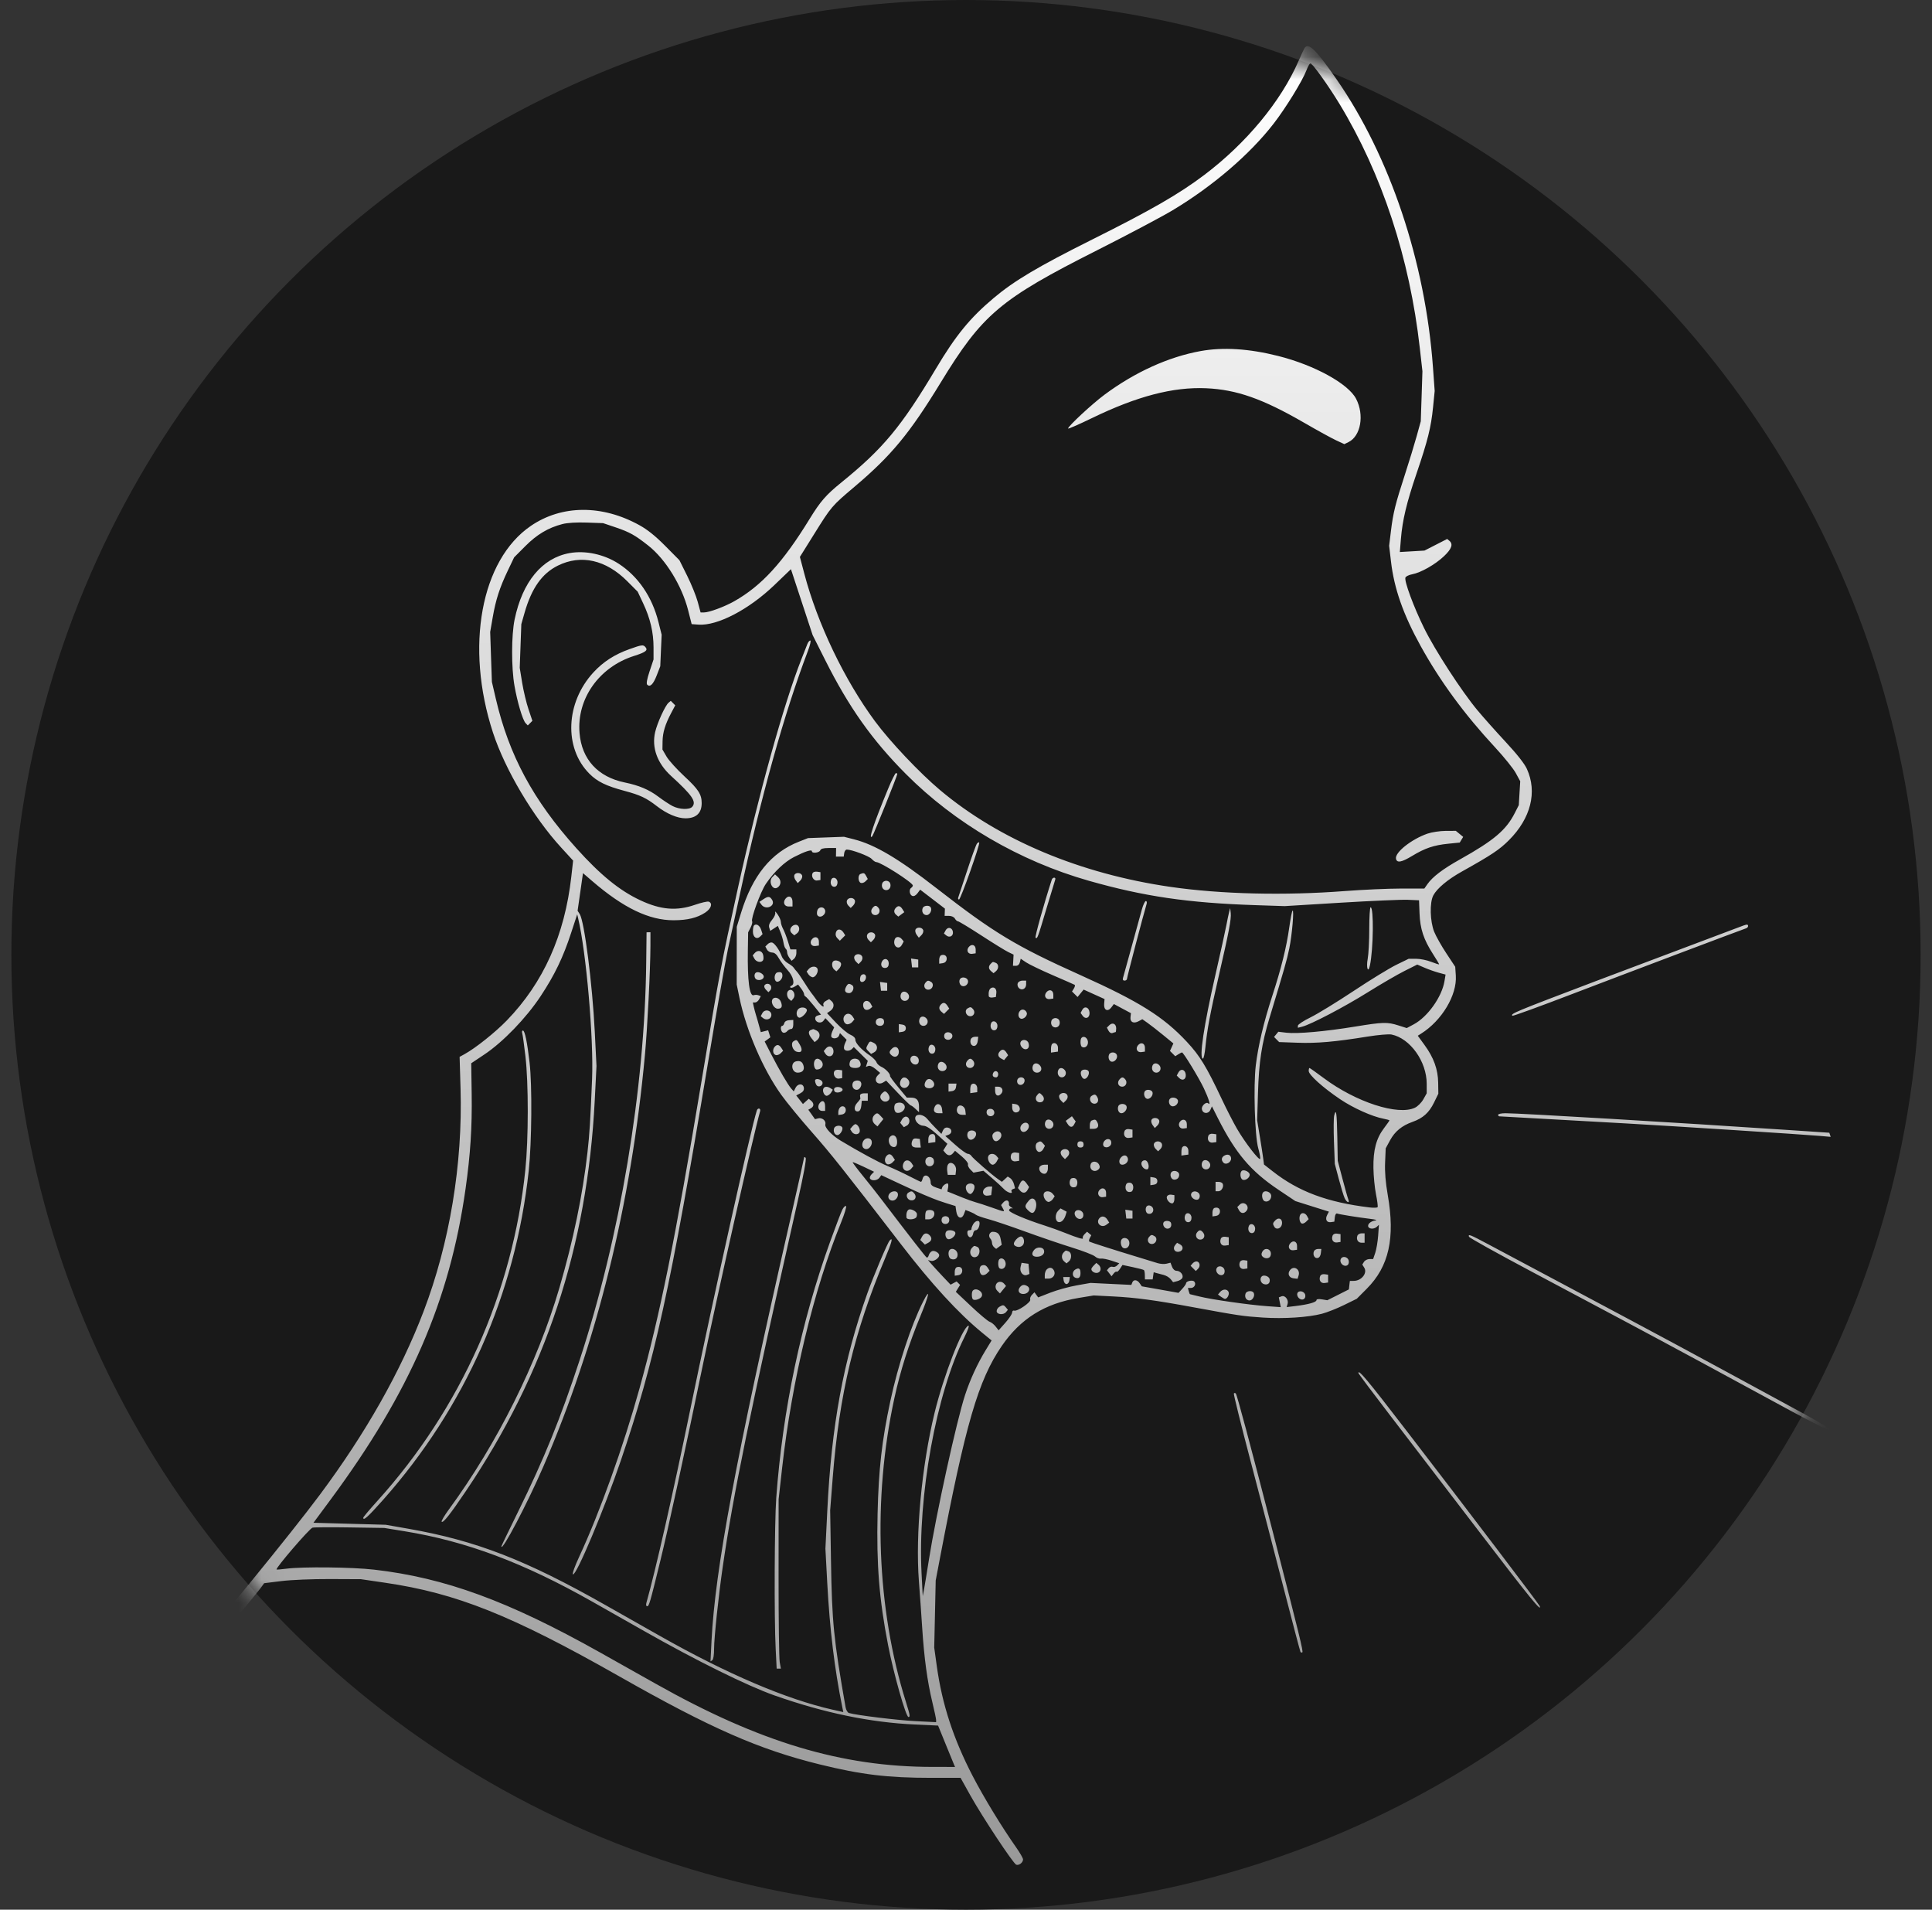 <svg xmlns="http://www.w3.org/2000/svg" fill="none" viewBox="0 0 85 84" height="84" width="85">
<rect x="0" y="0" width="85" height="84" fill="#333333" stroke="none"/>
<circle fill="#191919" r="42" cy="42" cx="42.5"></circle>
<mask height="84" width="85" y="0" x="0" maskUnits="userSpaceOnUse" style="mask-type:alpha" id="mask0_290_615">
<circle fill="#875024" r="42" cy="42" cx="42.5"></circle>
</mask>
<g mask="url(#mask0_290_615)">
<path fill="url(#paint0_linear_290_615)" d="M57.395 2.114C57.366 2.161 57.247 2.416 57.132 2.68C56.359 4.458 54.833 6.3 52.975 7.702C51.874 8.533 50.629 9.25 48.057 10.533C45.676 11.722 44.618 12.35 43.712 13.114C42.671 13.991 42.05 14.751 41.172 16.224C39.651 18.773 38.853 19.733 37.016 21.222C36.339 21.771 36.098 22.047 35.62 22.825C34.437 24.751 33.507 25.765 32.301 26.448C31.874 26.689 31.199 26.939 30.973 26.939H30.823L30.698 26.476C30.63 26.221 30.42 25.704 30.233 25.327L29.892 24.642L29.271 24.016C28.844 23.584 28.491 23.3 28.139 23.105C26.496 22.193 24.718 22.203 23.358 23.13C21.156 24.632 20.455 28.448 21.688 32.223C22.22 33.852 23.462 35.945 24.694 37.286L25.215 37.855L25.136 38.556C24.845 41.137 23.911 43.219 22.299 44.885C21.787 45.413 20.913 46.109 20.433 46.371L20.221 46.487L20.262 47.881C20.36 51.205 19.783 54.679 18.634 57.689C17.628 60.323 16.089 63.043 14.074 65.746C12.786 67.475 9.639 71.327 6.592 74.907C4.598 77.249 4.505 77.366 4.55 77.483C4.572 77.54 4.646 77.618 4.716 77.655L4.842 77.722L6.054 76.297C8.606 73.297 9.222 72.569 10.249 71.338C10.832 70.64 11.38 69.972 11.466 69.854L11.622 69.64L12.384 69.545C12.82 69.492 13.73 69.454 14.512 69.457L15.878 69.463L16.937 69.618C20.084 70.079 22.507 71.047 27.251 73.74C31.263 76.018 33.39 76.952 36.062 77.61C37.9 78.062 39.051 78.201 40.978 78.201H42.261L42.687 78.966C43.214 79.912 44.576 81.97 44.709 82.021C44.828 82.067 45.01 81.927 45.01 81.79C45.01 81.736 44.875 81.5 44.711 81.267C44.079 80.37 43.278 79.056 42.791 78.115C41.943 76.48 41.448 74.961 41.215 73.287L41.102 72.471L41.135 70.995L41.167 69.52L41.349 68.564C42.478 62.637 43.038 60.715 44.072 59.206C44.898 58.003 45.96 57.339 47.454 57.092L48.118 56.982L48.965 57.025C49.971 57.076 50.816 57.19 52.523 57.505C54.486 57.867 54.688 57.897 55.562 57.955C56.483 58.015 57.546 57.947 58.158 57.788C58.384 57.729 58.821 57.556 59.131 57.404L59.693 57.128L60.135 56.684C61.108 55.706 61.387 54.457 61.055 52.562C60.958 52.002 60.921 51.552 60.939 51.129L60.965 50.511L61.159 50.154C61.371 49.764 61.679 49.512 62.149 49.346C62.603 49.185 62.873 48.943 63.088 48.504L63.281 48.109L63.274 47.629C63.266 47.037 63.077 46.516 62.67 45.961L62.376 45.558L62.521 45.467C63.434 44.895 64.107 43.773 64.05 42.915L64.024 42.525L63.634 41.935C63.419 41.611 63.179 41.184 63.099 40.987C62.914 40.526 62.893 39.699 63.06 39.385C63.223 39.077 63.692 38.685 64.313 38.338C65.621 37.607 65.967 37.377 66.386 36.958C67.349 35.996 67.641 34.839 67.177 33.822C67.072 33.59 66.74 33.17 66.24 32.632C65.815 32.175 65.257 31.548 65 31.24C64.303 30.404 63.131 28.598 62.653 27.625C62.193 26.691 61.775 25.558 61.833 25.405C61.853 25.352 61.988 25.287 62.132 25.26C62.512 25.189 63.14 24.833 63.526 24.469C63.868 24.146 63.943 23.935 63.766 23.787L63.669 23.707L63.17 23.963L62.671 24.218L62.129 24.25L61.587 24.281L61.634 23.706C61.703 22.873 61.885 22.113 62.321 20.831C62.817 19.372 62.959 18.802 63.048 17.918L63.12 17.198L63.044 16.149C62.708 11.515 61.154 6.879 58.798 3.481C57.895 2.178 57.56 1.852 57.395 2.114ZM57.479 3.091C57.303 3.555 56.571 4.745 56.039 5.433C54.99 6.79 53.354 8.192 51.585 9.252C51.105 9.539 49.614 10.329 48.27 11.007C44.002 13.161 43.219 13.823 41.381 16.836C40.021 19.065 39.211 20.044 37.599 21.407C36.589 22.261 36.58 22.272 35.815 23.499L35.192 24.497L35.383 25.221C35.963 27.428 37.148 29.903 38.499 31.73C39.159 32.622 40.46 33.998 41.355 34.75C43.965 36.943 47.517 38.435 51.499 39.011C53.717 39.332 56.508 39.399 59.175 39.194C59.959 39.134 61.066 39.085 61.633 39.084L62.666 39.083L62.803 38.887C63.023 38.571 63.483 38.221 64.226 37.806C65.722 36.969 66.263 36.513 66.643 35.764L66.821 35.414L66.852 34.889L66.884 34.365L66.69 34.008C66.584 33.811 66.177 33.306 65.787 32.885C64.429 31.422 63.365 29.974 62.504 28.418C61.737 27.032 61.335 25.887 61.197 24.693L61.117 24.006L61.195 23.362C61.291 22.565 61.389 22.169 61.813 20.866C61.997 20.299 62.229 19.543 62.328 19.184L62.508 18.532L62.545 17.432L62.581 16.331L62.465 15.304C62.021 11.359 60.8 7.652 58.93 4.567C58.446 3.769 57.74 2.783 57.653 2.783C57.622 2.783 57.544 2.922 57.479 3.091ZM52.812 15.444C51.402 15.701 49.929 16.37 48.597 17.359C48.054 17.761 46.991 18.748 46.991 18.849C46.991 18.877 47.459 18.673 48.032 18.395C50.021 17.429 51.611 17.013 53.07 17.078C54.408 17.138 55.553 17.541 57.369 18.591C57.953 18.929 58.592 19.28 58.789 19.371L59.146 19.536L59.329 19.446C59.869 19.18 60.032 18.257 59.664 17.544C59.323 16.88 57.836 16.062 56.239 15.659C54.952 15.334 53.811 15.262 52.812 15.444ZM24.747 23.051C24.122 23.212 23.623 23.508 23.109 24.025L22.62 24.516L22.344 25.093C21.984 25.847 21.812 26.376 21.677 27.157L21.566 27.797L21.603 28.895L21.641 29.992L21.811 30.723C22.392 33.219 23.454 35.192 25.355 37.307C26.415 38.487 27.259 39.174 28.173 39.601C29.07 40.021 29.77 40.079 30.573 39.8C30.855 39.703 31.129 39.64 31.183 39.661C31.367 39.732 31.289 39.97 31.024 40.143C30.671 40.374 30.244 40.477 29.641 40.479C28.559 40.482 27.431 39.94 26.057 38.757L25.649 38.406L25.531 39.233L25.412 40.06L25.506 40.207C25.71 40.529 26.061 43.267 26.167 45.372L26.243 46.89L26.166 48.408C25.838 54.842 23.995 60.42 20.483 65.608C19.794 66.627 19.497 67.001 19.431 66.936C19.406 66.911 19.552 66.664 19.755 66.387C21.879 63.489 23.642 59.952 24.613 56.642C25.219 54.573 25.638 52.55 25.847 50.683C25.939 49.857 25.971 49.349 26.049 47.457C26.122 45.686 25.793 41.894 25.435 40.389L25.395 40.218L25.131 41.023C24.773 42.117 24.405 42.881 23.785 43.819C23.148 44.782 22.131 45.835 21.31 46.383L20.732 46.769L20.752 48.126C20.773 49.59 20.696 50.781 20.482 52.295C19.787 57.207 18.034 61.244 14.553 65.951L13.791 66.981L15.381 67.025L16.971 67.069L17.966 67.244C20.951 67.768 23.139 68.617 26.67 70.62C27.384 71.024 28.46 71.634 29.061 71.974C32.001 73.636 34.593 74.742 36.633 75.203L37.102 75.308L37.057 75.091C36.715 73.405 36.507 71.685 36.396 69.633L36.315 68.121L36.397 66.461C36.581 62.695 37.105 59.851 38.158 56.893C38.431 56.125 39.049 54.663 39.142 54.565C39.303 54.393 39.24 54.638 38.938 55.353C37.585 58.567 36.925 61.33 36.637 64.991L36.524 66.432L36.56 68.662C36.603 71.36 36.679 72.117 37.202 75.094C37.223 75.215 37.29 75.33 37.351 75.349C37.67 75.445 39.49 75.668 40.28 75.707L41.185 75.752L41.185 75.655C41.185 75.602 41.11 75.249 41.018 74.869C40.798 73.957 40.657 72.919 40.571 71.579C40.532 70.975 40.468 70.064 40.428 69.554C40.269 67.496 40.55 64.476 41.118 62.143C41.518 60.504 42.339 58.389 42.606 58.311C42.658 58.297 42.581 58.517 42.427 58.825C41.186 61.312 40.37 65.813 40.545 69.211L40.597 70.206L40.65 69.932C40.679 69.781 40.778 69.178 40.87 68.594C41.181 66.624 42.093 62.469 42.46 61.357C42.682 60.681 43.004 59.981 43.357 59.403L43.626 58.962L43.208 58.619C42.164 57.764 40.987 56.482 39.64 54.731C37.11 51.446 36.566 50.76 35.725 49.805C35.217 49.228 34.608 48.487 34.373 48.158C33.571 47.04 32.834 45.331 32.533 43.889L32.412 43.306L32.413 42.036L32.415 40.766L32.601 40.16C33.105 38.513 33.926 37.502 35.151 37.022L35.55 36.865L36.341 36.836L37.132 36.807L37.57 36.918C38.495 37.154 39.529 37.766 41.196 39.064C43.724 41.031 44.688 41.613 47.537 42.893C50.124 44.056 51.192 44.725 52.222 45.832C52.79 46.441 53.08 46.918 53.755 48.349C53.959 48.783 54.259 49.368 54.422 49.649C54.768 50.247 55.409 51.078 55.444 50.973C55.457 50.933 55.417 50.72 55.356 50.5C55.204 49.955 55.141 47.769 55.25 46.86C55.356 45.986 55.596 44.974 55.973 43.812C56.371 42.589 56.6 41.665 56.721 40.801C56.775 40.415 56.84 40.08 56.866 40.056C56.943 39.984 56.845 41.132 56.723 41.721C56.62 42.222 56.519 42.575 55.851 44.781C55.509 45.908 55.387 46.706 55.346 48.075L55.31 49.276L55.428 49.996C55.493 50.393 55.561 50.831 55.578 50.969L55.61 51.222L55.996 51.524C57.133 52.415 58.399 52.886 60.256 53.111C60.432 53.132 60.592 53.126 60.609 53.098C60.627 53.069 60.595 52.815 60.538 52.533C60.481 52.251 60.43 51.727 60.425 51.369C60.414 50.581 60.55 50.072 60.891 49.623C61.022 49.45 61.13 49.297 61.13 49.283C61.13 49.269 61.014 49.235 60.873 49.209C60.371 49.115 59.535 48.739 58.954 48.347C58.199 47.837 57.578 47.278 57.578 47.109C57.578 47.036 57.593 46.977 57.611 46.977C57.629 46.977 57.914 47.178 58.243 47.424C59.657 48.48 61.507 49.08 62.252 48.724C62.374 48.666 62.54 48.5 62.621 48.355L62.769 48.091V47.672C62.769 46.692 62.044 45.676 61.223 45.505C61.105 45.48 60.629 45.521 60.164 45.596C58.742 45.826 57.939 45.897 57.09 45.866L56.277 45.837L56.165 45.724L56.053 45.611L56.147 45.497L56.241 45.383L56.6 45.426C57.07 45.481 58.307 45.371 59.612 45.157C60.849 44.955 61.035 44.95 61.522 45.104L61.891 45.221L62.197 45.058C62.809 44.732 63.439 43.847 63.552 43.155L63.599 42.868L63.303 42.788C63.141 42.745 62.861 42.646 62.68 42.569L62.353 42.428L61.792 42.709C61.484 42.863 60.755 43.287 60.173 43.65C59.139 44.296 57.662 45.069 57.287 45.161L57.1 45.208L57.102 45.114C57.103 45.063 57.356 44.898 57.664 44.747C57.971 44.596 58.823 44.074 59.557 43.587C60.29 43.1 61.135 42.583 61.433 42.438L61.976 42.173H62.302C62.481 42.173 62.782 42.234 62.971 42.309C63.16 42.384 63.315 42.432 63.315 42.415C63.315 42.398 63.193 42.194 63.044 41.963C62.635 41.327 62.48 40.858 62.454 40.183L62.432 39.6L61.934 39.579C61.661 39.567 60.33 39.625 58.978 39.707L56.519 39.857L55.221 39.814C52.266 39.716 50.33 39.432 47.897 38.74C44.858 37.875 42.013 36.213 39.852 34.042C38.366 32.548 37.347 31.109 36.304 29.032L35.752 27.934L35.275 26.485L34.798 25.036L34.075 25.73C32.949 26.812 31.562 27.535 30.73 27.475L30.43 27.453L30.275 26.843C30 25.761 29.285 24.6 28.522 23.999C27.935 23.536 27.703 23.407 27.08 23.195L26.534 23.011L25.816 22.986C25.367 22.97 24.968 22.995 24.747 23.051ZM25.056 24.329C23.848 24.547 22.985 25.59 22.641 27.248C22.497 27.943 22.494 29.369 22.635 30.167C22.763 30.894 22.996 31.675 23.124 31.808L23.221 31.909L23.322 31.808L23.423 31.706L23.252 31.198C23.158 30.918 23.032 30.393 22.973 30.032L22.866 29.375L22.901 28.414L22.936 27.453L23.08 26.95C23.389 25.872 23.847 25.224 24.544 24.879C25.562 24.376 26.658 24.623 27.599 25.568L28.056 26.027L28.295 26.535C28.607 27.195 28.753 27.816 28.753 28.475V29.008L28.579 29.528C28.466 29.867 28.429 30.072 28.473 30.115C28.599 30.242 28.74 30.104 28.894 29.706L29.049 29.306L29.079 28.613L29.11 27.919L28.968 27.356C28.69 26.25 28.077 25.354 27.222 24.798C26.58 24.381 25.755 24.203 25.056 24.329ZM35.521 28.328C35.488 28.413 35.37 28.714 35.258 28.997C34.48 30.965 33.364 34.982 32.475 39.017C31.711 42.488 31.684 42.627 30.864 47.556C29.7 54.549 29.046 57.789 28.134 61.079C27.424 63.638 26.387 66.528 25.477 68.487C25.289 68.89 25.17 69.226 25.207 69.249C25.346 69.335 26.575 66.413 27.317 64.236C28.794 59.894 29.503 56.663 31.139 46.805C31.514 44.541 31.913 42.271 32.024 41.761C32.136 41.252 32.367 40.187 32.539 39.394C33.487 35.013 34.504 31.374 35.543 28.637C35.64 28.382 35.688 28.174 35.65 28.174C35.612 28.174 35.554 28.244 35.521 28.328ZM27.705 28.549C27.047 28.782 26.545 29.104 26.114 29.57C24.883 30.901 24.8 32.896 25.929 34.031C26.278 34.382 26.667 34.572 27.484 34.79C28.162 34.971 28.437 35.101 28.897 35.458C29.333 35.797 29.805 35.997 30.163 35.995C30.631 35.992 30.871 35.765 30.871 35.326C30.871 34.942 30.727 34.718 30.118 34.154C29.781 33.842 29.424 33.448 29.325 33.278L29.145 32.969L29.15 32.613C29.155 32.222 29.264 31.864 29.532 31.357L29.708 31.025L29.61 30.927L29.512 30.828L29.415 30.909C29.267 31.032 28.916 31.801 28.823 32.204C28.666 32.885 28.917 33.575 29.522 34.128C30.451 34.975 30.646 35.258 30.46 35.483C30.342 35.627 29.891 35.611 29.587 35.454C29.448 35.381 29.167 35.196 28.964 35.043C28.555 34.734 28.112 34.547 27.49 34.419C26.305 34.177 25.593 33.4 25.497 32.243C25.371 30.738 26.355 29.344 27.889 28.854C28.411 28.688 28.515 28.608 28.4 28.468C28.302 28.35 28.248 28.356 27.705 28.549ZM39.069 34.706C38.434 36.242 38.186 36.986 38.377 36.783C38.434 36.722 39.477 34.124 39.477 34.044C39.477 34.023 39.45 34.007 39.417 34.007C39.384 34.007 39.227 34.322 39.069 34.706ZM62.802 36.669C62.097 36.915 61.364 37.496 61.417 37.77C61.455 37.968 61.657 37.934 62.125 37.651C62.693 37.307 63.076 37.177 63.719 37.112L64.223 37.061L64.298 36.936L64.374 36.812L64.213 36.679L64.051 36.546L63.598 36.548C63.349 36.55 62.99 36.604 62.802 36.669ZM42.98 37.111C42.942 37.159 42.748 37.692 42.55 38.296C42.352 38.9 42.175 39.433 42.158 39.48C42.141 39.527 42.156 39.566 42.193 39.566C42.265 39.566 43.135 37.11 43.081 37.056C43.063 37.038 43.017 37.062 42.98 37.111ZM36.087 37.404C36.044 37.514 35.72 37.549 35.72 37.443C35.72 37.352 35.416 37.451 34.935 37.697C34.512 37.913 34.062 38.343 33.694 38.88C33.467 39.213 33.024 40.418 33.09 40.525C33.112 40.561 33.082 40.685 33.023 40.8L32.915 41.01L32.902 41.815C32.882 43.142 32.975 43.847 33.163 43.775C33.217 43.754 33.309 43.755 33.367 43.778L33.472 43.818L33.399 43.956C33.358 44.032 33.279 44.095 33.224 44.095H33.122L33.163 44.283C33.186 44.387 33.229 44.549 33.259 44.644C33.29 44.738 33.35 44.947 33.393 45.108L33.472 45.4L33.634 45.359L33.795 45.318L33.844 45.473L33.893 45.628L33.767 45.721L33.642 45.813L33.932 46.378C34.291 47.077 34.672 47.727 34.814 47.886L34.922 48.007L34.999 47.852C35.099 47.65 35.338 47.647 35.366 47.847C35.381 47.952 35.333 48.026 35.209 48.091L35.031 48.185L35.178 48.374L35.326 48.562L35.454 48.446L35.581 48.331L35.685 48.417C35.821 48.53 35.817 48.67 35.676 48.749L35.562 48.813L35.71 49.021L35.857 49.229L35.994 49.193C36.171 49.146 36.354 49.3 36.312 49.46C36.276 49.599 36.595 49.938 36.977 50.168C37.836 50.684 38.628 51.112 39.067 51.298C39.349 51.417 39.784 51.621 40.033 51.751C40.283 51.88 40.502 51.986 40.52 51.986C40.539 51.986 40.57 51.925 40.59 51.849C40.659 51.584 40.946 51.722 40.946 52.02C40.946 52.116 41.017 52.181 41.185 52.236L41.424 52.315L41.451 52.236C41.482 52.147 41.6 52.058 41.688 52.056C41.72 52.056 41.732 52.135 41.713 52.232L41.68 52.409L41.825 52.466C41.905 52.497 42.139 52.592 42.346 52.677C42.553 52.761 42.814 52.854 42.926 52.884C43.039 52.913 43.357 53.016 43.633 53.114C44.236 53.326 44.213 53.324 44.12 53.149L44.044 53.007L44.125 52.908C44.266 52.738 44.417 52.785 44.389 52.991C44.386 53.015 44.424 53.061 44.475 53.093L44.566 53.151L44.48 53.152C44.434 53.153 44.395 53.193 44.395 53.241C44.395 53.329 45.15 53.651 45.966 53.909C46.21 53.987 46.61 54.13 46.854 54.229C47.414 54.454 47.687 54.533 47.64 54.458C47.62 54.426 47.654 54.349 47.714 54.288L47.825 54.178L47.919 54.256L48.012 54.334L47.945 54.46C47.908 54.529 47.901 54.599 47.929 54.615C47.993 54.651 49.032 54.983 49.996 55.275C50.39 55.395 50.811 55.523 50.93 55.561C51.049 55.598 51.226 55.609 51.322 55.585L51.497 55.541L51.564 55.719C51.604 55.825 51.685 55.898 51.762 55.898C51.926 55.898 52.072 56.071 52.022 56.204C52 56.26 51.899 56.327 51.797 56.352L51.612 56.399L51.502 56.263C51.442 56.188 51.301 56.105 51.189 56.078C51.078 56.051 50.935 56.014 50.872 55.995L50.758 55.961L50.735 56.118L50.713 56.276H50.542H50.372L50.368 56.089C50.367 55.987 50.35 55.887 50.33 55.868C50.311 55.849 50.091 55.79 49.84 55.737L49.385 55.641L49.275 55.81C49.215 55.903 49.148 55.961 49.126 55.939C49.105 55.918 49.046 55.954 48.995 56.019L48.903 56.138L48.802 56.007L48.7 55.875L48.779 55.781C48.822 55.728 48.9 55.703 48.953 55.723C49.006 55.744 49.093 55.717 49.147 55.663L49.244 55.566L48.905 55.453C48.719 55.391 48.507 55.349 48.435 55.361C48.362 55.374 48.244 55.33 48.173 55.265C48.101 55.2 47.644 55.024 47.158 54.873C46.672 54.722 45.751 54.408 45.112 54.175C44.474 53.942 43.739 53.694 43.481 53.625C43.222 53.555 42.975 53.468 42.932 53.432C42.889 53.396 42.769 53.335 42.666 53.295L42.478 53.224L42.412 53.399C42.315 53.655 42.116 53.591 42.073 53.29L42.038 53.05L41.629 52.923C41.403 52.853 41.126 52.754 41.013 52.704C40.9 52.654 40.731 52.584 40.637 52.548C40.544 52.512 40.086 52.305 39.62 52.087L38.773 51.691L38.691 51.805C38.597 51.933 38.347 51.956 38.278 51.843C38.252 51.801 38.282 51.717 38.344 51.655L38.456 51.542L37.996 51.321C37.743 51.2 37.526 51.11 37.514 51.122C37.502 51.134 37.701 51.4 37.955 51.712C38.21 52.025 38.574 52.485 38.763 52.734C39.989 54.344 40.715 55.278 40.767 55.31C40.801 55.331 40.844 55.286 40.863 55.211C40.883 55.136 40.948 55.056 41.008 55.033C41.117 54.991 41.321 55.11 41.321 55.215C41.321 55.336 41.089 55.495 40.962 55.462L40.828 55.426L40.987 55.611C41.075 55.712 41.299 55.956 41.484 56.152L41.822 56.508L41.955 56.437L42.087 56.366L42.164 56.442L42.24 56.519L42.146 56.671L42.052 56.822L42.726 57.458C43.097 57.808 43.462 58.114 43.537 58.138C43.611 58.162 43.732 58.256 43.804 58.349L43.935 58.516L44.23 58.185C44.393 58.003 44.527 57.801 44.529 57.736C44.53 57.671 44.57 57.632 44.617 57.649C44.753 57.699 45.369 57.279 45.326 57.166C45.305 57.112 45.339 57.018 45.401 56.956L45.513 56.843L45.594 56.956L45.676 57.068L46.214 56.858C46.51 56.743 47.028 56.6 47.366 56.54L47.981 56.431L48.878 56.475L49.775 56.518L49.815 56.414C49.871 56.269 50.03 56.284 50.141 56.445L50.235 56.581L51.043 56.724L51.85 56.868L52.016 56.688C52.107 56.589 52.182 56.481 52.182 56.448C52.182 56.352 52.461 56.289 52.539 56.367C52.642 56.47 52.549 56.653 52.395 56.653H52.263L52.298 56.79C52.318 56.866 52.343 56.927 52.355 56.927C52.366 56.927 52.555 56.973 52.774 57.029C53.279 57.158 54.958 57.398 55.746 57.454L56.349 57.497L56.306 57.282L56.263 57.067L56.384 57.02C56.538 56.961 56.706 57.179 56.648 57.361L56.607 57.494L57.007 57.446C57.559 57.38 57.919 57.279 57.919 57.19C57.919 57.143 58.007 57.13 58.158 57.154L58.397 57.193L58.871 56.955L59.345 56.716L59.366 56.53L59.388 56.344L59.569 56.341C59.904 56.335 60.168 55.997 60.022 55.762L59.935 55.623L60.011 55.503C60.052 55.437 60.16 55.383 60.249 55.382L60.412 55.381L60.505 55.108C60.556 54.957 60.613 54.618 60.633 54.354L60.667 53.874L60.578 53.959C60.468 54.064 60.266 54.071 60.206 53.974C60.139 53.866 60.296 53.713 60.503 53.686C60.615 53.671 60.526 53.642 60.276 53.612C59.732 53.546 58.93 53.417 58.829 53.379C58.782 53.361 58.74 53.428 58.727 53.542L58.705 53.736L58.551 53.758C58.365 53.785 58.289 53.63 58.393 53.436L58.467 53.296L57.729 53.064L56.99 52.831L56.242 52.33C55.019 51.509 54.362 50.731 53.577 49.176L53.32 48.665L53.251 48.819C53.163 49.018 52.907 48.994 52.878 48.783C52.856 48.634 53.074 48.445 53.163 48.535C53.278 48.651 53.181 48.328 52.963 47.867C52.741 47.4 52.065 46.291 52.001 46.291C51.987 46.291 51.914 46.329 51.84 46.375L51.706 46.46L51.59 46.343L51.474 46.227L51.549 46.062L51.624 45.897L51.169 45.524C50.918 45.319 50.611 45.08 50.486 44.992L50.258 44.832L50.097 44.919C49.873 45.039 49.713 44.961 49.737 44.743L49.757 44.566L49.381 44.365L49.006 44.164L48.895 44.311C48.737 44.522 48.555 44.435 48.578 44.159L48.596 43.945L48.136 43.737L47.675 43.528L47.542 43.691L47.409 43.855L47.287 43.733L47.164 43.612L47.247 43.479C47.292 43.406 47.307 43.333 47.279 43.318C47.252 43.302 46.815 43.11 46.307 42.891C45.8 42.672 45.278 42.42 45.146 42.332L44.907 42.171L44.87 42.327C44.847 42.422 44.782 42.482 44.699 42.482H44.566L44.58 42.236L44.593 41.99L44.36 41.878C44.232 41.816 43.698 41.487 43.173 41.146C42.648 40.805 42.187 40.526 42.149 40.526C42.111 40.526 42.049 40.472 42.012 40.406C41.973 40.336 41.865 40.286 41.753 40.286H41.56L41.566 40.126L41.572 39.967L41.028 39.55L40.483 39.133L40.365 39.292C40.289 39.392 40.206 39.434 40.135 39.407C40.013 39.36 39.983 39.118 40.092 39.051C40.129 39.028 40.16 38.982 40.16 38.949C40.16 38.822 38.747 37.919 38.549 37.919C38.508 37.919 38.418 37.856 38.349 37.781C38.237 37.655 37.475 37.37 37.255 37.37C37.205 37.37 37.154 37.439 37.142 37.524L37.121 37.678H36.95H36.779L36.782 37.49L36.785 37.301H36.455C36.225 37.301 36.114 37.332 36.087 37.404ZM35.757 38.396C35.67 38.537 35.793 38.751 35.948 38.729L36.096 38.708V38.536V38.365L35.949 38.343C35.868 38.332 35.781 38.355 35.757 38.396ZM34.947 38.495C34.927 38.548 34.952 38.648 35.004 38.718L35.097 38.845L35.213 38.73C35.277 38.667 35.311 38.567 35.288 38.507C35.237 38.373 34.997 38.365 34.947 38.495ZM37.855 38.444C37.736 38.492 37.748 38.788 37.87 38.835C37.925 38.856 38.017 38.826 38.075 38.769L38.179 38.664L38.108 38.531C38.036 38.396 38.003 38.384 37.855 38.444ZM33.984 38.575C33.792 38.768 33.984 39.18 34.203 39.042C34.37 38.937 34.383 38.72 34.229 38.581L34.097 38.461L33.984 38.575ZM36.567 38.703C36.505 38.865 36.592 39.03 36.728 39.004C36.803 38.989 36.847 38.918 36.847 38.811C36.847 38.615 36.632 38.532 36.567 38.703ZM46.275 38.691C45.928 39.758 45.518 41.223 45.56 41.249C45.641 41.3 45.648 41.281 46.036 39.977C46.233 39.317 46.409 38.738 46.426 38.691C46.444 38.643 46.424 38.605 46.381 38.605C46.338 38.605 46.291 38.643 46.275 38.691ZM38.819 38.845C38.759 39.002 38.843 39.154 38.99 39.154C39.136 39.154 39.22 39.002 39.16 38.845C39.139 38.788 39.062 38.742 38.99 38.742C38.917 38.742 38.84 38.788 38.819 38.845ZM33.592 39.55L33.41 39.67L33.497 39.789C33.69 40.055 34.14 39.852 33.968 39.578C33.869 39.421 33.795 39.415 33.592 39.55ZM34.564 39.525C34.431 39.686 34.502 39.874 34.697 39.874H34.867V39.669C34.867 39.438 34.702 39.359 34.564 39.525ZM37.262 39.612C37.237 39.677 37.264 39.773 37.323 39.833L37.428 39.938L37.54 39.826C37.601 39.764 37.633 39.665 37.61 39.605C37.556 39.462 37.318 39.466 37.262 39.612ZM50.24 39.994C50.184 40.193 49.982 40.926 49.792 41.624C49.601 42.322 49.429 42.948 49.408 43.014C49.385 43.093 49.409 43.134 49.479 43.134C49.538 43.134 49.586 43.093 49.586 43.044C49.586 42.973 50.282 40.317 50.448 39.754C50.467 39.688 50.451 39.634 50.412 39.634C50.373 39.634 50.296 39.796 50.24 39.994ZM38.385 39.942C38.274 40.076 38.346 40.252 38.511 40.252C38.673 40.252 38.756 40.062 38.65 39.934C38.551 39.814 38.49 39.815 38.385 39.942ZM39.423 39.922C39.315 40.03 39.318 40.148 39.431 40.242L39.523 40.318L39.654 40.22L39.785 40.123L39.711 40.002C39.615 39.845 39.525 39.819 39.423 39.922ZM40.595 39.943C40.534 40.101 40.619 40.252 40.768 40.252C40.907 40.252 41.021 40.032 40.946 39.909C40.881 39.804 40.639 39.827 40.595 39.943ZM35.96 40.045C35.936 40.12 35.936 40.213 35.959 40.251C36.07 40.431 36.372 40.223 36.295 40.02C36.235 39.864 36.012 39.881 35.96 40.045ZM60.242 40.86C60.242 41.383 60.211 41.976 60.173 42.177C60.1 42.56 60.191 42.837 60.27 42.472C60.424 41.753 60.446 39.909 60.301 39.909C60.268 39.909 60.242 40.337 60.242 40.86ZM54.077 40.114C54.052 40.209 53.997 40.471 53.955 40.698C53.913 40.924 53.698 41.897 53.478 42.859C52.964 45.104 52.745 46.565 52.924 46.565C52.957 46.565 53.005 46.341 53.032 46.068C53.105 45.308 53.249 44.541 53.613 42.962C54.069 40.986 54.175 40.428 54.147 40.167L54.122 39.943L54.077 40.114ZM34.105 40.13C34.128 40.2 34.074 40.331 33.971 40.455C33.851 40.598 33.812 40.705 33.843 40.803L33.888 40.946L34.055 40.836L34.222 40.726L34.329 40.983C34.388 41.124 34.452 41.342 34.472 41.468C34.493 41.593 34.536 41.713 34.569 41.733C34.601 41.753 34.629 41.822 34.63 41.886C34.631 41.95 34.676 42.06 34.73 42.132L34.828 42.262L34.933 42.175C34.99 42.127 35.037 42.014 35.037 41.925V41.761H34.906H34.775L34.663 41.401C34.602 41.203 34.507 40.959 34.453 40.859C34.399 40.759 34.354 40.62 34.354 40.55C34.354 40.48 34.289 40.331 34.21 40.218C34.131 40.104 34.084 40.065 34.105 40.13ZM33.173 40.707C33.146 40.733 33.125 40.855 33.125 40.976C33.125 41.231 33.298 41.343 33.452 41.188L33.55 41.089L33.486 40.893C33.422 40.702 33.269 40.611 33.173 40.707ZM34.848 40.744C34.739 40.853 34.742 40.971 34.855 41.066L34.946 41.142L35.068 41.052C35.208 40.949 35.187 40.709 35.035 40.679C34.978 40.668 34.894 40.697 34.848 40.744ZM76.703 40.711C76.519 40.777 71.23 42.768 70.18 43.167C66.6 44.526 66.448 44.589 66.539 44.68C66.56 44.701 67.741 44.272 69.164 43.726C71.37 42.881 76.557 40.922 76.822 40.833C76.869 40.818 76.908 40.773 76.908 40.734C76.908 40.658 76.864 40.653 76.703 40.711ZM40.275 40.897C40.254 40.95 40.28 41.05 40.331 41.12L40.425 41.247L40.541 41.132C40.605 41.069 40.638 40.968 40.616 40.909C40.564 40.775 40.325 40.766 40.275 40.897ZM41.601 40.927L41.529 41.061L41.629 41.144C41.775 41.266 41.95 41.174 41.924 40.99C41.896 40.793 41.693 40.753 41.601 40.927ZM36.778 41.01C36.747 41.107 36.769 41.197 36.84 41.269L36.95 41.379L37.068 41.26L37.187 41.141L37.112 41.023C37.001 40.846 36.832 40.84 36.778 41.01ZM28.431 42.328C28.368 47.915 27.28 54.409 25.497 59.84C24.657 62.401 23.936 64.175 22.799 66.484C22.392 67.309 22.06 67.999 22.06 68.015C22.06 68.304 23.197 66.144 23.904 64.51C26.256 59.08 27.764 52.98 28.372 46.428C28.483 45.237 28.615 42.624 28.616 41.607L28.617 41.007L28.531 41.007L28.446 41.008L28.431 42.328ZM38.15 41.122C38.125 41.187 38.152 41.283 38.211 41.342L38.316 41.448L38.428 41.336C38.489 41.274 38.521 41.174 38.498 41.115C38.443 40.971 38.206 40.976 38.15 41.122ZM35.724 41.312C35.6 41.462 35.688 41.638 35.874 41.612L36.028 41.59V41.419C36.028 41.219 35.852 41.157 35.724 41.312ZM39.367 41.312C39.254 41.606 39.538 41.825 39.682 41.555L39.76 41.41L39.678 41.311C39.574 41.184 39.415 41.185 39.367 41.312ZM33.776 41.529L33.672 41.634L33.742 41.766C33.781 41.839 33.883 41.899 33.968 41.899C34.077 41.899 34.168 41.976 34.269 42.156C34.349 42.298 34.523 42.533 34.657 42.679C34.906 42.951 34.987 43.298 34.815 43.359C34.768 43.376 34.75 43.411 34.775 43.438C34.799 43.465 34.885 43.446 34.965 43.396L35.112 43.306L35.244 43.477C35.316 43.572 35.377 43.685 35.377 43.729C35.378 43.773 35.405 43.819 35.437 43.832C35.469 43.844 35.636 44.029 35.808 44.242L36.121 44.63L35.983 44.666C35.895 44.69 35.854 44.748 35.869 44.827C35.9 44.989 36.134 45.032 36.234 44.893L36.313 44.785L36.507 44.987L36.7 45.19L36.619 45.368C36.575 45.466 36.556 45.575 36.577 45.61C36.642 45.715 36.864 45.681 36.911 45.558L36.955 45.442L37.101 45.589L37.248 45.736L37.177 45.893C37.139 45.98 37.12 46.089 37.137 46.136C37.174 46.245 37.376 46.247 37.483 46.139L37.565 46.057L37.872 46.36L38.179 46.663L38.137 46.796L38.095 46.929L38.204 46.887C38.268 46.862 38.397 46.917 38.518 47.02L38.724 47.194L38.623 47.296C38.407 47.513 38.607 47.771 38.865 47.608L38.987 47.532L39.506 48.078C39.791 48.378 40.046 48.624 40.071 48.624C40.096 48.624 40.188 48.691 40.275 48.773L40.433 48.922V48.684C40.433 48.397 40.333 48.281 40.083 48.281H39.897L39.52 47.824C39.312 47.573 39.148 47.349 39.156 47.327C39.182 47.244 38.96 47.007 38.783 46.929C38.683 46.884 38.583 46.792 38.561 46.724C38.539 46.655 38.408 46.523 38.271 46.428C37.9 46.176 37.633 45.886 37.633 45.737C37.633 45.655 37.551 45.571 37.411 45.512C37.289 45.46 37.008 45.226 36.787 44.992L36.386 44.566L36.531 44.464C36.699 44.346 36.721 44.148 36.579 44.03L36.48 43.948L36.334 44.027C36.253 44.07 36.204 44.147 36.224 44.199C36.289 44.369 36.102 44.234 35.925 43.985C35.831 43.852 35.723 43.707 35.685 43.662C35.647 43.617 35.509 43.41 35.379 43.203C35.249 42.995 35.104 42.785 35.057 42.736C35.01 42.687 34.948 42.61 34.919 42.565C34.89 42.519 34.775 42.431 34.664 42.368C34.553 42.305 34.429 42.166 34.391 42.059C34.296 41.797 34.095 41.507 33.977 41.461C33.923 41.441 33.833 41.471 33.776 41.529ZM42.622 41.655C42.498 41.805 42.587 41.981 42.773 41.955L42.926 41.933V41.763C42.926 41.562 42.75 41.5 42.622 41.655ZM33.197 41.929L33.115 42.027L33.191 42.169C33.271 42.319 33.496 42.36 33.571 42.238C33.596 42.198 33.597 42.09 33.574 41.998C33.527 41.809 33.326 41.772 33.197 41.929ZM37.587 42.076C37.565 42.135 37.596 42.234 37.658 42.296L37.77 42.408L37.874 42.303C37.934 42.243 37.96 42.148 37.935 42.083C37.88 41.937 37.642 41.932 37.587 42.076ZM41.407 42.017C41.36 42.034 41.321 42.124 41.321 42.218V42.389L41.475 42.367C41.571 42.353 41.637 42.29 41.649 42.199C41.671 42.049 41.557 41.965 41.407 42.017ZM38.803 42.293C38.717 42.456 38.807 42.606 38.973 42.574C39.057 42.557 39.101 42.491 39.101 42.379C39.101 42.17 38.9 42.112 38.803 42.293ZM40.104 42.356L40.126 42.551H40.263H40.399V42.379V42.208L40.24 42.185L40.082 42.162L40.104 42.356ZM36.657 42.285C36.577 42.365 36.602 42.563 36.704 42.648L36.799 42.727L36.912 42.613C36.974 42.551 37.015 42.449 37.004 42.388C36.982 42.272 36.741 42.2 36.657 42.285ZM43.589 42.393C43.479 42.504 43.486 42.619 43.609 42.722L43.712 42.808L43.814 42.722C43.949 42.61 43.946 42.405 43.809 42.352C43.671 42.299 43.685 42.297 43.589 42.393ZM35.579 42.625L35.489 42.734L35.561 42.848C35.6 42.911 35.681 42.972 35.74 42.984C35.866 43.009 36.021 42.756 35.967 42.614C35.917 42.483 35.691 42.49 35.579 42.625ZM33.279 42.772C33.159 42.815 33.172 43.042 33.296 43.09C33.435 43.144 33.603 43.071 33.603 42.958C33.603 42.846 33.398 42.728 33.279 42.772ZM34.201 42.774C34.069 42.804 34.034 43.096 34.152 43.17C34.251 43.231 34.423 43.075 34.423 42.924C34.423 42.776 34.364 42.736 34.201 42.774ZM37.883 42.905C37.858 42.93 37.838 43.01 37.838 43.082C37.838 43.269 38.071 43.208 38.099 43.013C38.12 42.865 37.989 42.799 37.883 42.905ZM42.255 43.042C42.168 43.129 42.21 43.325 42.324 43.369C42.472 43.426 42.637 43.261 42.58 43.112C42.536 42.997 42.341 42.956 42.255 43.042ZM40.714 43.228C40.6 43.366 40.697 43.557 40.868 43.532C41.036 43.508 41.104 43.281 40.969 43.195C40.843 43.114 40.804 43.119 40.714 43.228ZM44.776 43.249C44.751 43.312 44.773 43.406 44.824 43.458C44.955 43.589 45.146 43.494 45.146 43.298V43.134H44.983C44.893 43.134 44.8 43.186 44.776 43.249ZM38.738 43.386L38.76 43.58H38.897H39.033V43.408V43.237L38.874 43.214L38.716 43.192L38.738 43.386ZM33.633 43.346C33.608 43.388 33.636 43.471 33.697 43.532L33.807 43.643L33.885 43.565C33.928 43.522 33.944 43.438 33.922 43.379C33.874 43.255 33.701 43.236 33.633 43.346ZM37.222 43.41C37.133 43.577 37.186 43.683 37.359 43.683C37.519 43.683 37.617 43.415 37.486 43.332C37.348 43.244 37.304 43.257 37.222 43.41ZM43.593 43.466C43.52 43.512 43.484 43.642 43.499 43.808C43.504 43.861 43.571 43.889 43.661 43.877L43.814 43.855L43.835 43.675C43.856 43.491 43.729 43.381 43.593 43.466ZM34.675 43.589C34.596 43.669 34.621 43.867 34.721 43.95L34.814 44.028L34.897 43.927C35.054 43.737 34.845 43.419 34.675 43.589ZM46.038 43.645C45.913 43.795 46.002 43.972 46.188 43.945L46.342 43.923V43.753C46.342 43.552 46.166 43.49 46.038 43.645ZM39.639 43.717C39.578 43.874 39.662 44.026 39.809 44.026C39.971 44.026 40.054 43.837 39.948 43.709C39.845 43.584 39.688 43.589 39.639 43.717ZM33.971 43.986C33.916 44.132 34.067 44.369 34.216 44.369C34.394 44.369 34.436 44.277 34.356 44.066C34.283 43.872 34.035 43.821 33.971 43.986ZM38.02 44.072C37.936 44.156 37.973 44.373 38.078 44.413C38.135 44.435 38.226 44.416 38.281 44.37L38.381 44.286L38.312 44.156C38.243 44.026 38.105 43.986 38.02 44.072ZM41.404 44.176C41.292 44.289 41.3 44.403 41.427 44.509L41.533 44.598L41.648 44.482L41.763 44.367L41.691 44.252C41.595 44.099 41.505 44.075 41.404 44.176ZM35.111 44.397C35.012 44.517 35.035 44.723 35.153 44.762C35.258 44.798 35.532 44.522 35.497 44.416C35.457 44.293 35.207 44.28 35.111 44.397ZM42.561 44.361C42.426 44.447 42.495 44.675 42.662 44.699C42.834 44.723 42.931 44.533 42.817 44.395C42.727 44.286 42.688 44.281 42.561 44.361ZM47.612 44.424L47.542 44.556L47.632 44.68C47.766 44.863 47.962 44.762 47.934 44.525C47.908 44.298 47.712 44.237 47.612 44.424ZM44.882 44.457C44.773 44.566 44.786 44.759 44.905 44.805C45.033 44.854 45.221 44.671 45.172 44.544C45.121 44.41 44.972 44.365 44.882 44.457ZM33.538 44.568L33.469 44.698L33.567 44.779C33.702 44.892 33.904 44.84 33.933 44.685C33.979 44.447 33.654 44.351 33.538 44.568ZM37.16 44.672C37.048 44.807 37.131 45.055 37.288 45.055C37.356 45.055 37.452 45.007 37.501 44.947L37.591 44.838L37.519 44.724C37.423 44.57 37.263 44.547 37.16 44.672ZM40.458 44.815C40.398 44.972 40.482 45.124 40.629 45.124C40.79 45.124 40.873 44.934 40.768 44.807C40.665 44.682 40.507 44.687 40.458 44.815ZM38.547 44.881C38.495 45.017 38.572 45.124 38.722 45.124C38.857 45.124 38.929 45.006 38.881 44.867C38.84 44.748 38.593 44.759 38.547 44.881ZM46.264 44.884C46.204 45.041 46.288 45.193 46.435 45.193C46.581 45.193 46.665 45.041 46.605 44.884C46.584 44.827 46.507 44.781 46.435 44.781C46.362 44.781 46.285 44.827 46.264 44.884ZM34.506 45.004C34.489 45.07 34.448 45.124 34.415 45.124C34.315 45.124 34.347 45.381 34.452 45.422C34.505 45.442 34.586 45.415 34.631 45.36C34.676 45.306 34.755 45.261 34.807 45.261C34.865 45.261 34.901 45.186 34.901 45.063V44.864L34.719 44.874C34.609 44.88 34.525 44.931 34.506 45.004ZM43.602 45.016C43.54 45.179 43.628 45.343 43.763 45.317C43.839 45.302 43.883 45.231 43.883 45.124C43.883 44.928 43.667 44.846 43.602 45.016ZM48.803 45.097L48.698 45.202L48.772 45.34C48.816 45.423 48.886 45.462 48.948 45.438C49.005 45.416 49.064 45.399 49.079 45.399C49.095 45.399 49.108 45.325 49.108 45.234C49.108 45.031 48.943 44.957 48.803 45.097ZM39.545 45.227V45.408L39.699 45.386C39.8 45.372 39.853 45.317 39.853 45.227C39.853 45.137 39.8 45.082 39.699 45.068L39.545 45.046V45.227ZM35.669 45.307C35.547 45.356 35.564 45.495 35.712 45.68L35.841 45.84L35.952 45.748C36.101 45.623 36.091 45.419 35.93 45.332C35.857 45.293 35.788 45.264 35.776 45.267C35.764 45.27 35.716 45.288 35.669 45.307ZM22.976 45.45C22.997 45.516 23.06 45.971 23.117 46.462C23.255 47.645 23.253 50.096 23.113 51.454C22.56 56.844 20.274 61.957 16.603 66.02C16.262 66.397 15.982 66.73 15.982 66.758C15.978 66.912 16.183 66.728 16.845 65.984C20.469 61.904 22.68 56.912 23.262 51.493C23.396 50.247 23.416 47.738 23.299 46.737C23.194 45.83 23.09 45.33 23.006 45.33C22.969 45.33 22.955 45.384 22.976 45.45ZM41.551 45.501C41.527 45.563 41.54 45.645 41.578 45.684C41.69 45.796 41.902 45.721 41.902 45.569C41.902 45.395 41.613 45.339 41.551 45.501ZM42.712 45.707C42.652 45.866 42.742 46.029 42.875 46.004C42.947 45.99 43.003 45.906 43.016 45.792L43.038 45.604H42.895C42.816 45.604 42.734 45.651 42.712 45.707ZM47.585 45.648C47.516 45.717 47.526 46.001 47.599 46.047C47.733 46.13 47.886 45.998 47.865 45.819C47.845 45.647 47.684 45.548 47.585 45.648ZM34.909 45.804C34.774 45.89 34.867 46.202 35.044 46.259C35.269 46.33 35.333 46.203 35.194 45.959C35.06 45.722 35.047 45.716 34.909 45.804ZM44.898 45.846C44.852 45.966 44.985 46.153 45.117 46.153C45.244 46.153 45.299 46.038 45.249 45.878C45.198 45.718 44.955 45.695 44.898 45.846ZM38.182 45.943C38.09 46.115 38.091 46.124 38.218 46.251L38.325 46.359L38.457 46.288C38.627 46.197 38.627 45.973 38.457 45.881C38.28 45.786 38.264 45.789 38.182 45.943ZM46.287 45.922C46.261 45.949 46.239 46.045 46.239 46.135V46.3L46.393 46.278L46.547 46.256V46.086C46.547 45.92 46.389 45.821 46.287 45.922ZM50.067 45.978C49.943 46.128 50.032 46.305 50.218 46.278L50.372 46.256V46.086C50.372 45.886 50.195 45.823 50.067 45.978ZM34.096 46.029C33.979 46.146 33.993 46.356 34.121 46.405C34.18 46.428 34.279 46.396 34.341 46.333L34.455 46.219L34.383 46.105C34.286 45.952 34.196 45.928 34.096 46.029ZM40.87 46.045C40.808 46.208 40.896 46.372 41.031 46.346C41.106 46.332 41.151 46.261 41.151 46.153C41.151 45.958 40.935 45.875 40.87 46.045ZM36.33 46.125L36.241 46.234L36.312 46.348C36.422 46.522 36.638 46.492 36.666 46.298C36.701 46.048 36.486 45.937 36.33 46.125ZM39.24 46.127C39.109 46.258 39.109 46.32 39.237 46.427C39.382 46.547 39.545 46.462 39.545 46.266C39.545 46.061 39.38 45.986 39.24 46.127ZM44 46.235C43.88 46.355 43.898 46.481 44.046 46.561L44.176 46.631L44.264 46.524L44.353 46.416L44.284 46.306C44.191 46.158 44.099 46.135 44 46.235ZM48.791 46.394C48.737 46.535 48.81 46.702 48.927 46.702C49.066 46.702 49.185 46.532 49.136 46.402C49.083 46.262 48.844 46.256 48.791 46.394ZM40.064 46.539C40.006 46.691 40.181 46.873 40.33 46.815C40.4 46.788 40.434 46.712 40.421 46.617C40.394 46.424 40.13 46.367 40.064 46.539ZM35.826 46.693C35.781 46.835 35.841 47.045 35.927 47.045C36.174 47.045 36.283 46.815 36.117 46.648C35.997 46.527 35.872 46.547 35.826 46.693ZM37.394 46.702C37.333 46.894 37.405 46.977 37.631 46.977C37.847 46.977 37.92 46.868 37.826 46.685C37.741 46.518 37.449 46.53 37.394 46.702ZM42.552 46.667C42.441 46.801 42.512 46.977 42.678 46.977C42.84 46.977 42.922 46.787 42.817 46.659C42.717 46.539 42.656 46.541 42.552 46.667ZM35.023 46.685C34.762 46.744 34.827 47.184 35.097 47.182C35.302 47.18 35.4 47.069 35.355 46.889C35.309 46.705 35.209 46.644 35.023 46.685ZM41.278 46.805C41.216 46.966 41.303 47.114 41.458 47.114C41.632 47.114 41.707 46.942 41.594 46.804C41.485 46.673 41.328 46.674 41.278 46.805ZM45.444 46.874C45.383 47.035 45.469 47.183 45.624 47.183C45.798 47.183 45.874 47.011 45.76 46.873C45.652 46.742 45.495 46.742 45.444 46.874ZM50.704 46.874C50.644 47.031 50.728 47.183 50.874 47.183C51.036 47.183 51.119 46.993 51.013 46.865C50.91 46.741 50.753 46.745 50.704 46.874ZM46.556 47.08C46.498 47.233 46.579 47.389 46.717 47.389C46.871 47.389 46.95 47.196 46.847 47.071C46.744 46.947 46.605 46.951 46.556 47.08ZM36.713 47.111C36.626 47.252 36.749 47.466 36.904 47.444L37.052 47.423V47.251V47.08L36.905 47.059C36.824 47.047 36.738 47.071 36.713 47.111ZM47.571 47.115C47.506 47.22 47.602 47.457 47.71 47.457C47.823 47.457 47.941 47.253 47.898 47.131C47.861 47.029 47.631 47.017 47.571 47.115ZM51.845 47.174L51.772 47.31L51.876 47.415C52.027 47.566 52.193 47.478 52.168 47.26C52.143 47.039 51.945 46.986 51.845 47.174ZM43.69 47.21C43.647 47.323 43.697 47.389 43.826 47.389C43.876 47.389 43.917 47.327 43.917 47.251C43.917 47.095 43.746 47.064 43.69 47.21ZM39.618 47.543C39.578 47.648 39.588 47.728 39.649 47.793C39.832 47.985 40.124 47.696 39.955 47.491C39.832 47.343 39.687 47.365 39.618 47.543ZM44.76 47.496C44.737 47.555 44.751 47.637 44.791 47.677C44.897 47.784 45.078 47.69 45.078 47.528C45.078 47.359 44.822 47.333 44.76 47.496ZM49.245 47.491C49.134 47.625 49.206 47.8 49.372 47.8C49.533 47.8 49.616 47.611 49.511 47.483C49.411 47.362 49.35 47.364 49.245 47.491ZM35.858 47.538C35.859 47.588 35.886 47.672 35.919 47.725C36.001 47.854 36.215 47.764 36.186 47.612C36.159 47.47 35.856 47.402 35.858 47.538ZM40.718 47.577C40.628 47.753 40.695 47.869 40.885 47.869C41.081 47.869 41.167 47.705 41.047 47.559C40.934 47.423 40.794 47.43 40.718 47.577ZM37.521 47.629C37.461 47.787 37.545 47.938 37.694 47.938C37.833 47.938 37.947 47.717 37.872 47.595C37.807 47.489 37.565 47.513 37.521 47.629ZM41.731 47.84V48.016L41.885 47.994C41.984 47.98 42.046 47.917 42.06 47.818L42.082 47.663H41.907H41.731V47.84ZM42.735 47.706C42.709 47.733 42.687 47.829 42.687 47.919V48.084L42.841 48.062L42.995 48.041V47.87C42.995 47.704 42.837 47.605 42.735 47.706ZM36.232 47.87C36.161 47.985 36.271 48.221 36.385 48.199C36.443 48.187 36.525 48.123 36.567 48.056L36.642 47.934L36.54 47.868C36.406 47.783 36.285 47.783 36.232 47.87ZM36.709 47.871C36.683 47.914 36.692 47.981 36.73 48.019C36.819 48.108 37.102 48.02 37.068 47.915C37.032 47.806 36.769 47.774 36.709 47.871ZM43.78 47.968C43.78 48.184 43.901 48.257 44.035 48.123C44.169 47.989 44.101 47.8 43.919 47.8H43.78V47.968ZM50.383 47.983C50.296 48.07 50.338 48.285 50.45 48.328C50.583 48.38 50.756 48.177 50.701 48.034C50.663 47.934 50.463 47.903 50.383 47.983ZM38.808 48.089C38.7 48.197 38.704 48.315 38.82 48.411C38.941 48.512 39.136 48.436 39.136 48.287C39.136 48.174 39.013 48.006 38.931 48.006C38.908 48.006 38.853 48.043 38.808 48.089ZM37.838 48.186C37.838 48.238 37.846 48.294 37.855 48.309C37.864 48.325 37.802 48.413 37.716 48.505C37.546 48.687 37.573 48.92 37.761 48.884C37.83 48.871 37.88 48.78 37.893 48.641L37.915 48.418H38.047H38.179V48.255V48.092H38.009C37.909 48.092 37.838 48.132 37.838 48.186ZM45.625 48.177C45.514 48.311 45.586 48.487 45.752 48.487C45.926 48.487 45.986 48.311 45.856 48.18C45.728 48.051 45.729 48.051 45.625 48.177ZM46.603 48.183C46.581 48.243 46.612 48.342 46.674 48.404L46.786 48.516L46.898 48.404C47.037 48.263 46.973 48.075 46.786 48.075C46.708 48.075 46.626 48.124 46.603 48.183ZM48.026 48.204C47.898 48.285 47.955 48.514 48.11 48.544C48.274 48.576 48.366 48.427 48.281 48.267C48.208 48.13 48.161 48.118 48.026 48.204ZM51.476 48.327C51.389 48.413 51.431 48.609 51.545 48.653C51.69 48.709 51.872 48.533 51.818 48.389C51.776 48.28 51.561 48.241 51.476 48.327ZM36.067 48.515C35.947 48.66 36.004 48.864 36.165 48.864H36.301V48.664C36.301 48.435 36.19 48.365 36.067 48.515ZM39.426 48.531C39.309 48.58 39.318 48.894 39.438 48.94C39.602 49.003 39.829 48.837 39.806 48.671C39.785 48.522 39.604 48.456 39.426 48.531ZM41.13 48.671C41.038 48.852 41.103 48.967 41.297 48.967H41.467L41.445 48.779C41.42 48.557 41.223 48.49 41.13 48.671ZM44.532 48.715C44.532 48.897 44.662 48.987 44.801 48.901C44.934 48.818 44.855 48.592 44.685 48.568L44.532 48.546V48.715ZM49.201 48.658C49.147 48.8 49.22 48.967 49.337 48.967C49.473 48.967 49.609 48.782 49.562 48.659C49.511 48.525 49.252 48.524 49.201 48.658ZM36.958 48.712C36.916 48.754 36.882 48.846 36.882 48.917V49.045L37.035 49.023C37.131 49.01 37.197 48.946 37.21 48.856C37.233 48.689 37.072 48.597 36.958 48.712ZM42.118 48.723C42.052 48.896 42.143 49.036 42.324 49.036H42.492L42.47 48.847C42.445 48.632 42.187 48.541 42.118 48.723ZM33.297 48.847C33.036 49.647 31.353 57.205 30.36 62.04C29.595 65.763 28.848 69.053 28.44 70.498C28.414 70.589 28.426 70.652 28.469 70.652C28.557 70.652 28.586 70.552 29.058 68.628C29.413 67.177 30.094 64.042 30.906 60.118C31.573 56.892 33.143 49.934 33.441 48.881C33.48 48.746 33.341 48.713 33.297 48.847ZM43.42 48.849C43.365 48.991 43.471 49.121 43.618 49.093C43.799 49.058 43.786 48.801 43.601 48.775C43.521 48.763 43.44 48.797 43.42 48.849ZM58.699 49.069C58.673 49.172 58.669 49.693 58.689 50.227L58.726 51.197L58.901 51.858C58.997 52.221 59.112 52.599 59.157 52.698C59.247 52.896 59.398 52.952 59.32 52.758C59.293 52.692 59.178 52.283 59.063 51.849L58.855 51.06L58.836 50.007C58.816 48.945 58.784 48.726 58.699 49.069ZM38.466 49.049C38.352 49.165 38.364 49.345 38.495 49.454L38.605 49.546L38.735 49.384L38.866 49.222L38.751 49.094C38.616 48.945 38.577 48.939 38.466 49.049ZM65.911 49.036C65.911 49.073 65.936 49.104 65.968 49.104C66.023 49.104 67.713 49.199 71.546 49.416C73.681 49.537 79.386 49.904 80.074 49.965L80.543 50.006L80.513 49.916L80.482 49.825L78.746 49.709C73.686 49.371 66.872 48.967 66.237 48.967C66.058 48.967 65.911 48.998 65.911 49.036ZM40.275 49.131C40.216 49.286 40.423 49.516 40.625 49.518C40.751 49.52 40.946 49.645 41.245 49.916L41.681 50.312L41.591 50.458L41.5 50.603L41.59 50.711C41.702 50.847 41.826 50.85 41.934 50.719L42.018 50.618L42.32 50.872C42.486 51.011 42.606 51.166 42.588 51.215C42.569 51.263 42.616 51.366 42.692 51.442L42.829 51.58L43.049 51.539L43.268 51.498L43.644 51.82C43.85 51.997 44.087 52.215 44.17 52.304C44.311 52.457 44.585 52.54 44.502 52.405C44.481 52.372 44.508 52.327 44.561 52.306L44.658 52.269L44.609 52.081C44.581 51.978 44.508 51.862 44.447 51.823L44.335 51.752L44.207 51.868L44.08 51.984L43.913 51.868C43.642 51.681 42.794 50.943 42.735 50.843C42.705 50.793 42.634 50.751 42.577 50.751C42.519 50.751 42.274 50.575 42.031 50.359L41.589 49.967L41.733 49.913C41.915 49.846 41.886 49.627 41.691 49.599C41.6 49.585 41.527 49.631 41.484 49.727L41.418 49.876L41.182 49.639C41.052 49.509 40.879 49.32 40.797 49.219C40.637 49.021 40.336 48.97 40.275 49.131ZM39.682 49.242L39.604 49.388L39.684 49.485L39.765 49.582L39.898 49.51C40.059 49.423 40.043 49.15 39.874 49.118C39.811 49.106 39.725 49.161 39.682 49.242ZM47.024 49.201L46.888 49.302L46.961 49.422C47.068 49.597 47.176 49.611 47.257 49.461L47.327 49.329L47.243 49.214L47.16 49.099L47.024 49.201ZM50.657 49.269C50.637 49.322 50.662 49.422 50.714 49.492L50.807 49.619L50.923 49.504C50.987 49.441 51.021 49.341 50.998 49.281C50.947 49.147 50.707 49.139 50.657 49.269ZM45.991 49.344C45.931 49.501 46.015 49.653 46.161 49.653C46.323 49.653 46.406 49.464 46.3 49.336C46.198 49.211 46.04 49.216 45.991 49.344ZM48.032 49.287C47.985 49.306 47.947 49.396 47.947 49.487V49.653H48.112C48.3 49.653 48.366 49.537 48.277 49.362C48.213 49.238 48.179 49.227 48.032 49.287ZM51.918 49.333C51.802 49.473 51.897 49.665 52.071 49.64L52.216 49.619V49.448C52.216 49.253 52.041 49.185 51.918 49.333ZM44.942 49.481C44.842 49.602 44.897 49.791 45.033 49.791C45.17 49.791 45.306 49.605 45.259 49.483C45.208 49.35 45.051 49.349 44.942 49.481ZM37.492 49.556L37.402 49.665L37.474 49.779C37.569 49.931 37.796 49.925 37.825 49.77C37.849 49.647 37.73 49.447 37.633 49.447C37.605 49.447 37.541 49.496 37.492 49.556ZM36.701 49.619C36.646 49.764 36.721 49.928 36.843 49.928C36.962 49.928 37.112 49.681 37.051 49.583C36.987 49.479 36.745 49.504 36.701 49.619ZM49.476 49.751C49.408 49.929 49.503 50.077 49.671 50.053L49.825 50.031V49.859V49.688L49.671 49.666C49.579 49.652 49.501 49.687 49.476 49.751ZM42.575 49.825C42.521 49.967 42.595 50.134 42.711 50.134C42.848 50.134 42.983 49.949 42.936 49.826C42.885 49.692 42.627 49.691 42.575 49.825ZM43.744 49.818C43.664 49.877 43.642 49.95 43.674 50.053C43.726 50.218 43.846 50.246 43.971 50.12C44.176 49.915 43.975 49.648 43.744 49.818ZM40.929 49.905C40.882 49.924 40.843 50.016 40.843 50.11V50.28L40.997 50.258L41.151 50.237V50.071C41.151 49.9 41.077 49.845 40.929 49.905ZM53.164 49.957C53.096 50.135 53.192 50.282 53.36 50.258L53.514 50.237V50.065V49.893L53.36 49.871C53.267 49.858 53.189 49.893 53.164 49.957ZM39.149 50.014C39.052 50.132 39.116 50.386 39.256 50.44C39.409 50.499 39.491 50.388 39.465 50.16C39.441 49.944 39.272 49.866 39.149 50.014ZM37.977 50.197C37.885 50.37 37.955 50.545 38.116 50.545C38.267 50.545 38.401 50.325 38.343 50.173C38.285 50.023 38.062 50.038 37.977 50.197ZM40.127 50.198C40.067 50.388 40.135 50.477 40.34 50.477H40.511L40.489 50.288L40.468 50.099L40.32 50.078C40.219 50.064 40.158 50.102 40.127 50.198ZM48.601 50.173C48.545 50.229 48.517 50.322 48.539 50.379C48.598 50.534 48.865 50.471 48.89 50.297C48.916 50.113 48.736 50.036 48.601 50.173ZM45.636 50.263C45.511 50.342 45.563 50.642 45.705 50.669C45.769 50.681 45.855 50.625 45.898 50.545L45.975 50.399L45.894 50.301C45.8 50.188 45.762 50.182 45.636 50.263ZM47.4 50.34C47.4 50.431 47.446 50.477 47.537 50.477C47.628 50.477 47.674 50.431 47.674 50.34C47.674 50.248 47.628 50.202 47.537 50.202C47.446 50.202 47.4 50.248 47.4 50.34ZM50.77 50.31C50.747 50.37 50.779 50.469 50.84 50.531L50.952 50.643L51.057 50.538C51.117 50.478 51.143 50.383 51.118 50.317C51.063 50.172 50.825 50.167 50.77 50.31ZM52.025 50.452C51.998 50.478 51.977 50.574 51.977 50.664V50.829L52.13 50.807L52.284 50.786V50.615C52.284 50.449 52.126 50.35 52.025 50.452ZM46.672 50.654C46.649 50.713 46.681 50.812 46.742 50.874L46.854 50.986L46.966 50.874C47.105 50.734 47.041 50.545 46.854 50.545C46.776 50.545 46.694 50.594 46.672 50.654ZM44.49 50.781C44.422 50.959 44.517 51.106 44.685 51.082L44.839 51.06V50.889V50.717L44.685 50.695C44.593 50.682 44.514 50.716 44.49 50.781ZM39.014 50.833C38.897 50.95 38.911 51.16 39.038 51.209C39.098 51.232 39.197 51.199 39.259 51.137L39.372 51.023L39.3 50.908C39.204 50.756 39.114 50.732 39.014 50.833ZM43.48 50.859C43.427 50.998 43.551 51.232 43.678 51.232C43.731 51.232 43.809 51.168 43.851 51.09L43.926 50.948L43.845 50.85C43.737 50.719 43.532 50.724 43.48 50.859ZM53.868 50.83C53.734 50.906 53.719 51.033 53.831 51.146C53.939 51.254 54.163 51.129 54.163 50.962C54.163 50.806 54.023 50.743 53.868 50.83ZM49.327 50.902C49.199 51.031 49.227 51.232 49.373 51.232C49.54 51.232 49.668 51.073 49.614 50.931C49.564 50.8 49.441 50.787 49.327 50.902ZM35.379 50.91C35.379 50.938 35.085 52.248 34.727 53.824C32.371 64.165 31.462 69.04 31.304 72.171L31.259 73.076L31.338 73.027C31.385 72.997 31.417 72.793 31.417 72.518C31.417 72.043 31.612 70.198 31.795 68.937C32.263 65.709 32.971 62.256 35.1 52.811C35.362 51.65 35.486 50.969 35.444 50.927C35.408 50.891 35.379 50.883 35.379 50.91ZM40.731 50.991C40.671 51.148 40.755 51.3 40.902 51.3C41.049 51.3 41.133 51.148 41.073 50.991C41.051 50.935 40.974 50.889 40.902 50.889C40.83 50.889 40.753 50.935 40.731 50.991ZM39.765 51.134C39.608 51.416 39.894 51.642 40.097 51.397L40.186 51.289L40.115 51.174C40.015 51.015 39.842 50.995 39.765 51.134ZM50.227 51.124C50.178 51.252 50.312 51.438 50.453 51.438C50.599 51.438 50.54 51.067 50.389 51.038C50.323 51.026 50.25 51.065 50.227 51.124ZM52.889 51.129C52.83 51.286 52.913 51.438 53.06 51.438C53.222 51.438 53.305 51.248 53.199 51.12C53.096 50.995 52.939 51 52.889 51.129ZM47.99 51.197C47.896 51.444 48.154 51.613 48.34 51.427C48.394 51.373 48.398 51.308 48.351 51.221C48.27 51.069 48.045 51.054 47.99 51.197ZM41.69 51.261C41.669 51.315 41.662 51.431 41.675 51.518L41.697 51.678H41.868H42.038L42.061 51.479C42.092 51.208 41.78 51.024 41.69 51.261ZM45.732 51.347C45.676 51.492 45.852 51.676 45.995 51.621C46.054 51.598 46.103 51.501 46.103 51.405V51.232H45.939C45.849 51.232 45.756 51.283 45.732 51.347ZM54.658 51.487C54.537 51.53 54.551 51.845 54.676 51.893C54.796 51.94 54.982 51.805 54.982 51.672C54.982 51.561 54.777 51.444 54.658 51.487ZM51.544 51.552C51.458 51.639 51.499 51.835 51.613 51.879C51.676 51.903 51.77 51.881 51.821 51.83C51.872 51.778 51.894 51.684 51.87 51.621C51.826 51.507 51.631 51.465 51.544 51.552ZM47.144 51.831C47.097 51.847 47.059 51.932 47.059 52.019C47.059 52.183 47.166 52.263 47.315 52.211C47.362 52.194 47.4 52.11 47.4 52.022C47.4 51.859 47.293 51.779 47.144 51.831ZM50.611 51.952V52.133L50.764 52.111C50.865 52.097 50.918 52.042 50.918 51.952C50.918 51.862 50.865 51.807 50.764 51.793L50.611 51.771V51.952ZM44.862 52.087L44.785 52.257L44.871 52.362C44.988 52.503 45.127 52.494 45.209 52.34L45.276 52.214L45.173 52.066C45.039 51.873 44.956 51.879 44.862 52.087ZM49.603 52.037C49.556 52.053 49.518 52.138 49.518 52.225C49.518 52.389 49.625 52.469 49.774 52.417C49.821 52.4 49.859 52.316 49.859 52.228C49.859 52.065 49.752 51.984 49.603 52.037ZM53.48 52.192V52.398H53.611C53.748 52.398 53.862 52.177 53.787 52.056C53.764 52.018 53.685 51.986 53.612 51.986H53.48V52.192ZM42.504 52.167C42.458 52.288 42.547 52.477 42.671 52.518C42.769 52.551 42.914 52.279 42.866 52.153C42.815 52.019 42.556 52.029 42.504 52.167ZM43.303 52.294C43.181 52.442 43.271 52.618 43.456 52.592L43.609 52.57L43.631 52.381L43.653 52.192H43.52C43.447 52.192 43.349 52.238 43.303 52.294ZM48.366 52.352C48.25 52.493 48.345 52.684 48.519 52.659L48.664 52.638V52.468C48.664 52.272 48.489 52.204 48.366 52.352ZM39.136 52.5C39.024 52.636 39.098 52.81 39.268 52.81C39.415 52.81 39.546 52.623 39.496 52.484C39.454 52.366 39.239 52.376 39.136 52.5ZM39.966 52.459C39.827 52.547 39.901 52.773 40.076 52.798C40.259 52.824 40.349 52.648 40.228 52.5C40.131 52.383 40.094 52.377 39.966 52.459ZM45.925 52.496C45.87 52.638 46.025 52.891 46.151 52.866C46.21 52.854 46.291 52.793 46.33 52.73L46.402 52.616L46.312 52.507C46.201 52.372 45.974 52.365 45.925 52.496ZM52.409 52.506C52.356 52.646 52.556 52.819 52.704 52.762C52.759 52.741 52.794 52.658 52.783 52.578C52.757 52.392 52.474 52.338 52.409 52.506ZM55.577 52.441C55.486 52.532 55.528 52.795 55.64 52.838C55.791 52.897 55.95 52.751 55.925 52.576C55.904 52.434 55.673 52.344 55.577 52.441ZM51.34 52.633C51.294 52.753 51.476 52.966 51.592 52.927C51.635 52.913 51.669 52.827 51.669 52.736V52.57L51.524 52.549C51.442 52.537 51.362 52.574 51.34 52.633ZM45.272 52.802C45.081 53.025 45.074 53.08 45.212 53.219C45.394 53.402 45.477 53.396 45.553 53.195C45.679 52.864 45.469 52.571 45.272 52.802ZM54.54 52.989L54.436 53.094L54.507 53.226C54.589 53.382 54.728 53.398 54.838 53.265C55.008 53.059 54.728 52.801 54.54 52.989ZM37.062 53.202C37.008 53.307 36.764 53.949 36.518 54.629C35.249 58.143 34.434 62.017 34.152 65.883C34.074 66.953 34.057 71.167 34.126 72.522L34.17 73.397H34.263H34.356L34.304 73.106C34.275 72.945 34.253 71.27 34.254 69.383L34.256 65.951L34.409 64.579C34.84 60.721 35.795 56.749 37.01 53.755C37.159 53.387 37.254 53.069 37.221 53.049C37.188 53.028 37.117 53.097 37.062 53.202ZM50.454 53.059C50.373 53.14 50.4 53.342 50.497 53.38C50.635 53.433 50.764 53.325 50.736 53.18C50.711 53.048 50.538 52.974 50.454 53.059ZM53.428 53.135C53.381 53.151 53.343 53.241 53.343 53.335V53.506L53.496 53.484C53.592 53.47 53.658 53.407 53.671 53.316C53.692 53.166 53.579 53.082 53.428 53.135ZM39.975 53.209C39.901 53.256 39.864 53.386 39.879 53.548C39.891 53.675 40.274 53.654 40.324 53.524C40.347 53.464 40.348 53.387 40.327 53.353C40.261 53.246 40.053 53.161 39.975 53.209ZM46.551 53.261C46.413 53.4 46.413 53.694 46.552 53.748C46.676 53.796 46.819 53.667 46.884 53.449L46.929 53.299L46.794 53.226L46.658 53.153L46.551 53.261ZM40.752 53.267C40.727 53.293 40.707 53.385 40.707 53.473V53.633H40.873C41.042 53.633 41.167 53.429 41.083 53.291C41.035 53.213 40.822 53.198 40.752 53.267ZM47.288 53.325C47.264 53.388 47.292 53.486 47.352 53.545C47.497 53.691 47.689 53.607 47.661 53.411C47.634 53.22 47.353 53.156 47.288 53.325ZM49.53 53.405L49.552 53.599H49.689H49.825V53.428V53.256L49.666 53.233L49.508 53.211L49.53 53.405ZM52.14 53.457C52.078 53.62 52.166 53.784 52.301 53.758C52.377 53.743 52.421 53.672 52.421 53.565C52.421 53.369 52.205 53.286 52.14 53.457ZM57.194 53.458C57.141 53.596 57.187 53.789 57.279 53.82C57.322 53.834 57.407 53.796 57.467 53.735L57.577 53.624L57.507 53.492C57.424 53.336 57.248 53.317 57.194 53.458ZM41.441 53.582C41.39 53.721 41.46 53.839 41.593 53.839C41.726 53.839 41.798 53.721 41.749 53.582C41.733 53.535 41.664 53.496 41.596 53.496C41.528 53.496 41.458 53.535 41.441 53.582ZM48.366 53.587C48.193 53.797 48.453 54.038 48.675 53.873L48.801 53.779L48.725 53.655C48.627 53.494 48.468 53.464 48.366 53.587ZM56.111 53.676C55.992 53.795 55.986 53.837 56.067 53.966C56.163 54.118 56.38 54.03 56.403 53.83C56.428 53.613 56.261 53.525 56.111 53.676ZM42.812 53.856C42.765 53.941 42.733 54.034 42.741 54.062C42.749 54.091 42.708 54.114 42.648 54.114C42.576 54.114 42.548 54.164 42.563 54.268C42.575 54.353 42.631 54.423 42.687 54.423C42.744 54.423 42.8 54.353 42.812 54.268C42.824 54.183 42.874 54.114 42.924 54.114C43.017 54.114 43.097 53.969 43.097 53.799C43.097 53.647 42.906 53.685 42.812 53.856ZM51.195 53.764C51.13 53.871 51.234 54.045 51.362 54.045C51.493 54.045 51.565 53.926 51.517 53.788C51.483 53.689 51.252 53.672 51.195 53.764ZM54.941 53.937C54.878 54.1 54.966 54.264 55.102 54.238C55.177 54.223 55.221 54.152 55.221 54.045C55.221 53.849 55.006 53.767 54.941 53.937ZM41.64 54.16C41.556 54.244 41.594 54.461 41.7 54.502C41.833 54.553 42.075 54.338 42.027 54.21C41.989 54.112 41.722 54.077 41.64 54.16ZM52.667 54.208C52.561 54.336 52.644 54.526 52.806 54.526C52.972 54.526 53.043 54.35 52.932 54.216C52.828 54.089 52.767 54.087 52.667 54.208ZM43.53 54.29C43.507 54.349 43.524 54.432 43.566 54.475C43.609 54.518 43.644 54.605 43.644 54.668C43.644 54.731 43.685 54.817 43.735 54.859L43.826 54.935L43.949 54.844L44.073 54.753L44.027 54.509C43.983 54.274 43.883 54.182 43.67 54.182C43.616 54.182 43.553 54.231 43.53 54.29ZM40.566 54.396L40.488 54.542L40.59 54.643L40.691 54.745L40.835 54.667C40.997 54.58 41.02 54.456 40.898 54.333C40.775 54.21 40.652 54.234 40.566 54.396ZM58.629 54.349C58.561 54.527 58.656 54.674 58.824 54.651L58.978 54.629V54.457V54.285L58.824 54.263C58.732 54.25 58.654 54.285 58.629 54.349ZM59.72 54.354C59.659 54.514 59.745 54.663 59.898 54.663H60.037V54.457V54.251H59.898C59.822 54.251 59.741 54.297 59.72 54.354ZM50.55 54.414C50.436 54.552 50.533 54.742 50.704 54.718C50.872 54.694 50.94 54.466 50.805 54.38C50.679 54.3 50.64 54.305 50.55 54.414ZM64.629 54.401C64.643 54.446 65.868 55.127 67.349 55.915C68.831 56.703 70.658 57.675 71.409 58.075C73.016 58.93 76.543 60.833 78.846 62.089C79.78 62.598 80.502 62.951 80.536 62.917C80.57 62.882 80.064 62.568 79.35 62.18C73.839 59.187 73.716 59.121 69.019 56.618C67.478 55.798 65.877 54.945 65.461 54.723C64.668 54.301 64.585 54.268 64.629 54.401ZM44.713 54.514C44.561 54.682 44.571 54.782 44.744 54.837C44.834 54.865 44.927 54.844 44.99 54.78C45.106 54.664 45.052 54.388 44.913 54.388C44.865 54.388 44.775 54.445 44.713 54.514ZM53.711 54.486C53.643 54.664 53.738 54.812 53.906 54.788L54.06 54.766V54.594V54.423L53.906 54.401C53.814 54.388 53.736 54.422 53.711 54.486ZM49.358 54.503C49.269 54.593 49.315 54.855 49.428 54.898C49.586 54.959 49.727 54.798 49.679 54.611C49.641 54.465 49.457 54.403 49.358 54.503ZM56.761 54.693C56.637 54.843 56.726 55.02 56.911 54.994L57.065 54.972V54.801C57.065 54.601 56.889 54.538 56.761 54.693ZM51.703 54.766C51.582 54.912 51.673 55.088 51.856 55.062C52.053 55.034 52.093 54.831 51.92 54.737L51.786 54.666L51.703 54.766ZM42.769 54.882C42.58 55.073 42.746 55.396 42.971 55.275C43.125 55.192 43.138 54.899 42.989 54.842C42.852 54.789 42.865 54.786 42.769 54.882ZM45.505 54.971C45.354 55.144 45.403 55.28 45.616 55.28C45.844 55.28 45.987 55.141 45.926 54.98C45.874 54.844 45.621 54.838 45.505 54.971ZM41.78 54.98C41.692 55.068 41.729 55.334 41.834 55.374C42.016 55.444 42.15 55.343 42.128 55.151C42.107 54.975 41.891 54.868 41.78 54.98ZM55.534 55.064C55.488 55.151 55.491 55.215 55.545 55.27C55.656 55.381 55.848 55.368 55.895 55.246C55.998 54.976 55.67 54.81 55.534 55.064ZM57.807 55.04C57.747 55.198 57.837 55.362 57.97 55.336C58.043 55.323 58.099 55.239 58.112 55.125L58.133 54.937H57.99C57.911 54.937 57.829 54.984 57.807 55.04ZM46.799 55.088C46.687 55.201 46.697 55.383 46.82 55.486L46.922 55.572L47.025 55.486C47.16 55.374 47.156 55.1 47.019 55.048C46.882 54.995 46.895 54.992 46.799 55.088ZM58.984 55.392C58.926 55.544 59.102 55.725 59.251 55.667C59.32 55.641 59.355 55.565 59.341 55.469C59.314 55.277 59.05 55.219 58.984 55.392ZM43.965 55.392C43.896 55.462 43.906 55.746 43.979 55.791C44.112 55.874 44.266 55.743 44.245 55.564C44.225 55.391 44.064 55.293 43.965 55.392ZM54.549 55.517C54.483 55.689 54.577 55.839 54.735 55.816L54.88 55.795V55.623V55.452L54.735 55.431C54.652 55.419 54.572 55.456 54.549 55.517ZM52.461 55.582L52.382 55.678L52.496 55.793L52.611 55.908L52.713 55.805C52.829 55.689 52.781 55.486 52.636 55.486C52.583 55.486 52.504 55.529 52.461 55.582ZM44.901 55.728C44.847 55.943 45.008 56.146 45.18 56.08L45.292 56.036L45.27 55.813L45.249 55.589L45.097 55.568L44.946 55.546L44.901 55.728ZM48.125 55.66C48.065 55.721 48.015 55.793 48.015 55.821C48.015 55.927 48.169 56.018 48.294 55.985C48.447 55.945 48.467 55.744 48.33 55.63L48.234 55.55L48.125 55.66ZM43.183 55.669C43.06 55.718 43.077 56.032 43.205 56.081C43.264 56.104 43.364 56.072 43.426 56.009L43.539 55.895L43.467 55.781C43.385 55.651 43.306 55.62 43.183 55.669ZM42.09 55.742C42.043 55.759 42.004 55.849 42.004 55.943V56.114L42.158 56.092C42.254 56.078 42.32 56.014 42.332 55.924C42.354 55.774 42.241 55.689 42.09 55.742ZM53.52 55.804C53.462 55.955 53.637 56.137 53.786 56.079C53.856 56.053 53.89 55.977 53.877 55.881C53.85 55.688 53.586 55.631 53.52 55.804ZM46.048 55.843C46.003 55.888 45.966 55.996 45.966 56.083V56.241H46.134C46.337 56.241 46.461 56.048 46.367 55.879C46.29 55.741 46.164 55.727 46.048 55.843ZM47.314 55.839C47.166 55.922 47.16 56.144 47.304 56.2C47.457 56.259 47.537 56.191 47.537 56.001C47.537 55.801 47.469 55.751 47.314 55.839ZM56.761 55.86C56.63 56.019 56.704 56.204 56.907 56.228L57.088 56.249L57.133 56.105C57.217 55.839 56.932 55.653 56.761 55.86ZM58.082 56.133C58.014 56.312 58.11 56.459 58.278 56.435L58.431 56.413V56.241V56.07L58.278 56.048C58.185 56.035 58.107 56.069 58.082 56.133ZM55.509 56.147C55.41 56.246 55.465 56.439 55.604 56.483C55.776 56.539 55.892 56.44 55.859 56.266C55.834 56.137 55.598 56.057 55.509 56.147ZM46.798 56.327C46.81 56.412 46.866 56.481 46.922 56.481C46.979 56.481 47.035 56.412 47.047 56.327L47.068 56.172H46.922H46.776L46.798 56.327ZM43.812 56.523C43.782 56.617 43.806 56.708 43.88 56.781L43.994 56.893L44.127 56.73L44.261 56.566L44.183 56.472C44.066 56.331 43.864 56.359 43.812 56.523ZM44.874 56.618C44.742 56.778 44.843 56.94 45.06 56.915C45.267 56.891 45.359 56.675 45.204 56.576C45.069 56.49 44.969 56.503 44.874 56.618ZM42.801 56.767C42.737 56.832 42.745 57.118 42.812 57.16C42.907 57.219 43.154 57.126 43.196 57.015C43.271 56.819 42.95 56.618 42.801 56.767ZM53.678 56.832L53.587 56.942L53.717 57.038C53.789 57.09 53.868 57.133 53.894 57.133C53.992 57.133 54.095 56.94 54.054 56.833C53.999 56.69 53.796 56.689 53.678 56.832ZM54.802 56.893C54.742 57.051 54.826 57.202 54.975 57.202C55.114 57.202 55.228 56.982 55.153 56.859C55.088 56.754 54.846 56.777 54.802 56.893ZM57.077 56.888C57.055 56.945 57.083 57.038 57.139 57.094C57.274 57.23 57.454 57.154 57.428 56.97C57.403 56.796 57.136 56.733 57.077 56.888ZM40.607 57.265C40.082 58.305 39.509 60.047 39.17 61.633C38.798 63.371 38.656 64.627 38.61 66.579C38.558 68.821 38.68 70.347 39.073 72.368C39.317 73.626 39.856 75.525 39.969 75.525C40.052 75.525 40.037 75.439 39.856 74.859C38.569 70.756 38.386 65.934 39.349 61.501C39.609 60.303 39.991 59.101 40.498 57.88C40.884 56.952 40.948 56.588 40.607 57.265ZM43.968 57.482C43.902 57.52 43.849 57.605 43.849 57.671C43.849 57.823 44.144 57.855 44.26 57.715L44.343 57.614L44.258 57.511C44.159 57.391 44.129 57.388 43.968 57.482ZM59.763 60.393C59.763 60.418 60.383 61.246 61.141 62.234C61.898 63.222 63.671 65.535 65.08 67.375C67.335 70.321 67.839 70.939 67.742 70.647C67.714 70.564 64.66 66.544 61.831 62.868C60.153 60.687 59.763 60.221 59.763 60.393ZM54.284 61.296C54.268 61.328 54.599 62.666 55.021 64.27C55.443 65.874 56.102 68.406 56.486 69.897C56.87 71.388 57.198 72.632 57.215 72.661C57.232 72.689 57.269 72.699 57.297 72.681C57.347 72.65 57.175 71.95 56.019 67.461C54.976 63.416 54.424 61.353 54.37 61.296C54.339 61.265 54.301 61.265 54.284 61.296ZM13.751 67.196C13.623 67.224 12.107 68.987 12.168 69.036C12.18 69.046 12.374 69.031 12.6 69.001C13.318 68.908 15.49 68.931 16.459 69.043C19.578 69.401 22.369 70.424 26.397 72.684C27.186 73.127 28.292 73.749 28.856 74.066C33.419 76.635 37.037 77.72 41.038 77.72L42.019 77.721L41.98 77.635C41.959 77.588 41.791 77.178 41.607 76.725L41.272 75.902L40.255 75.855C38.288 75.765 36.26 75.345 34.069 74.574C32.882 74.156 30.638 73.048 28.344 71.746C27.536 71.287 26.504 70.702 26.05 70.446C23.03 68.737 20.516 67.796 17.791 67.353L16.903 67.209L15.4 67.186C14.573 67.173 13.831 67.177 13.751 67.196Z" clip-rule="evenodd" fill-rule="evenodd"></path>
</g>
<defs>
<linearGradient gradientUnits="userSpaceOnUse" y2="82.03" x2="42.542" y1="2.03" x1="42.542" id="paint0_linear_290_615">
<stop stop-color="white"></stop>
<stop stop-color="#999999" offset="1"></stop>
</linearGradient>
</defs>
</svg>
